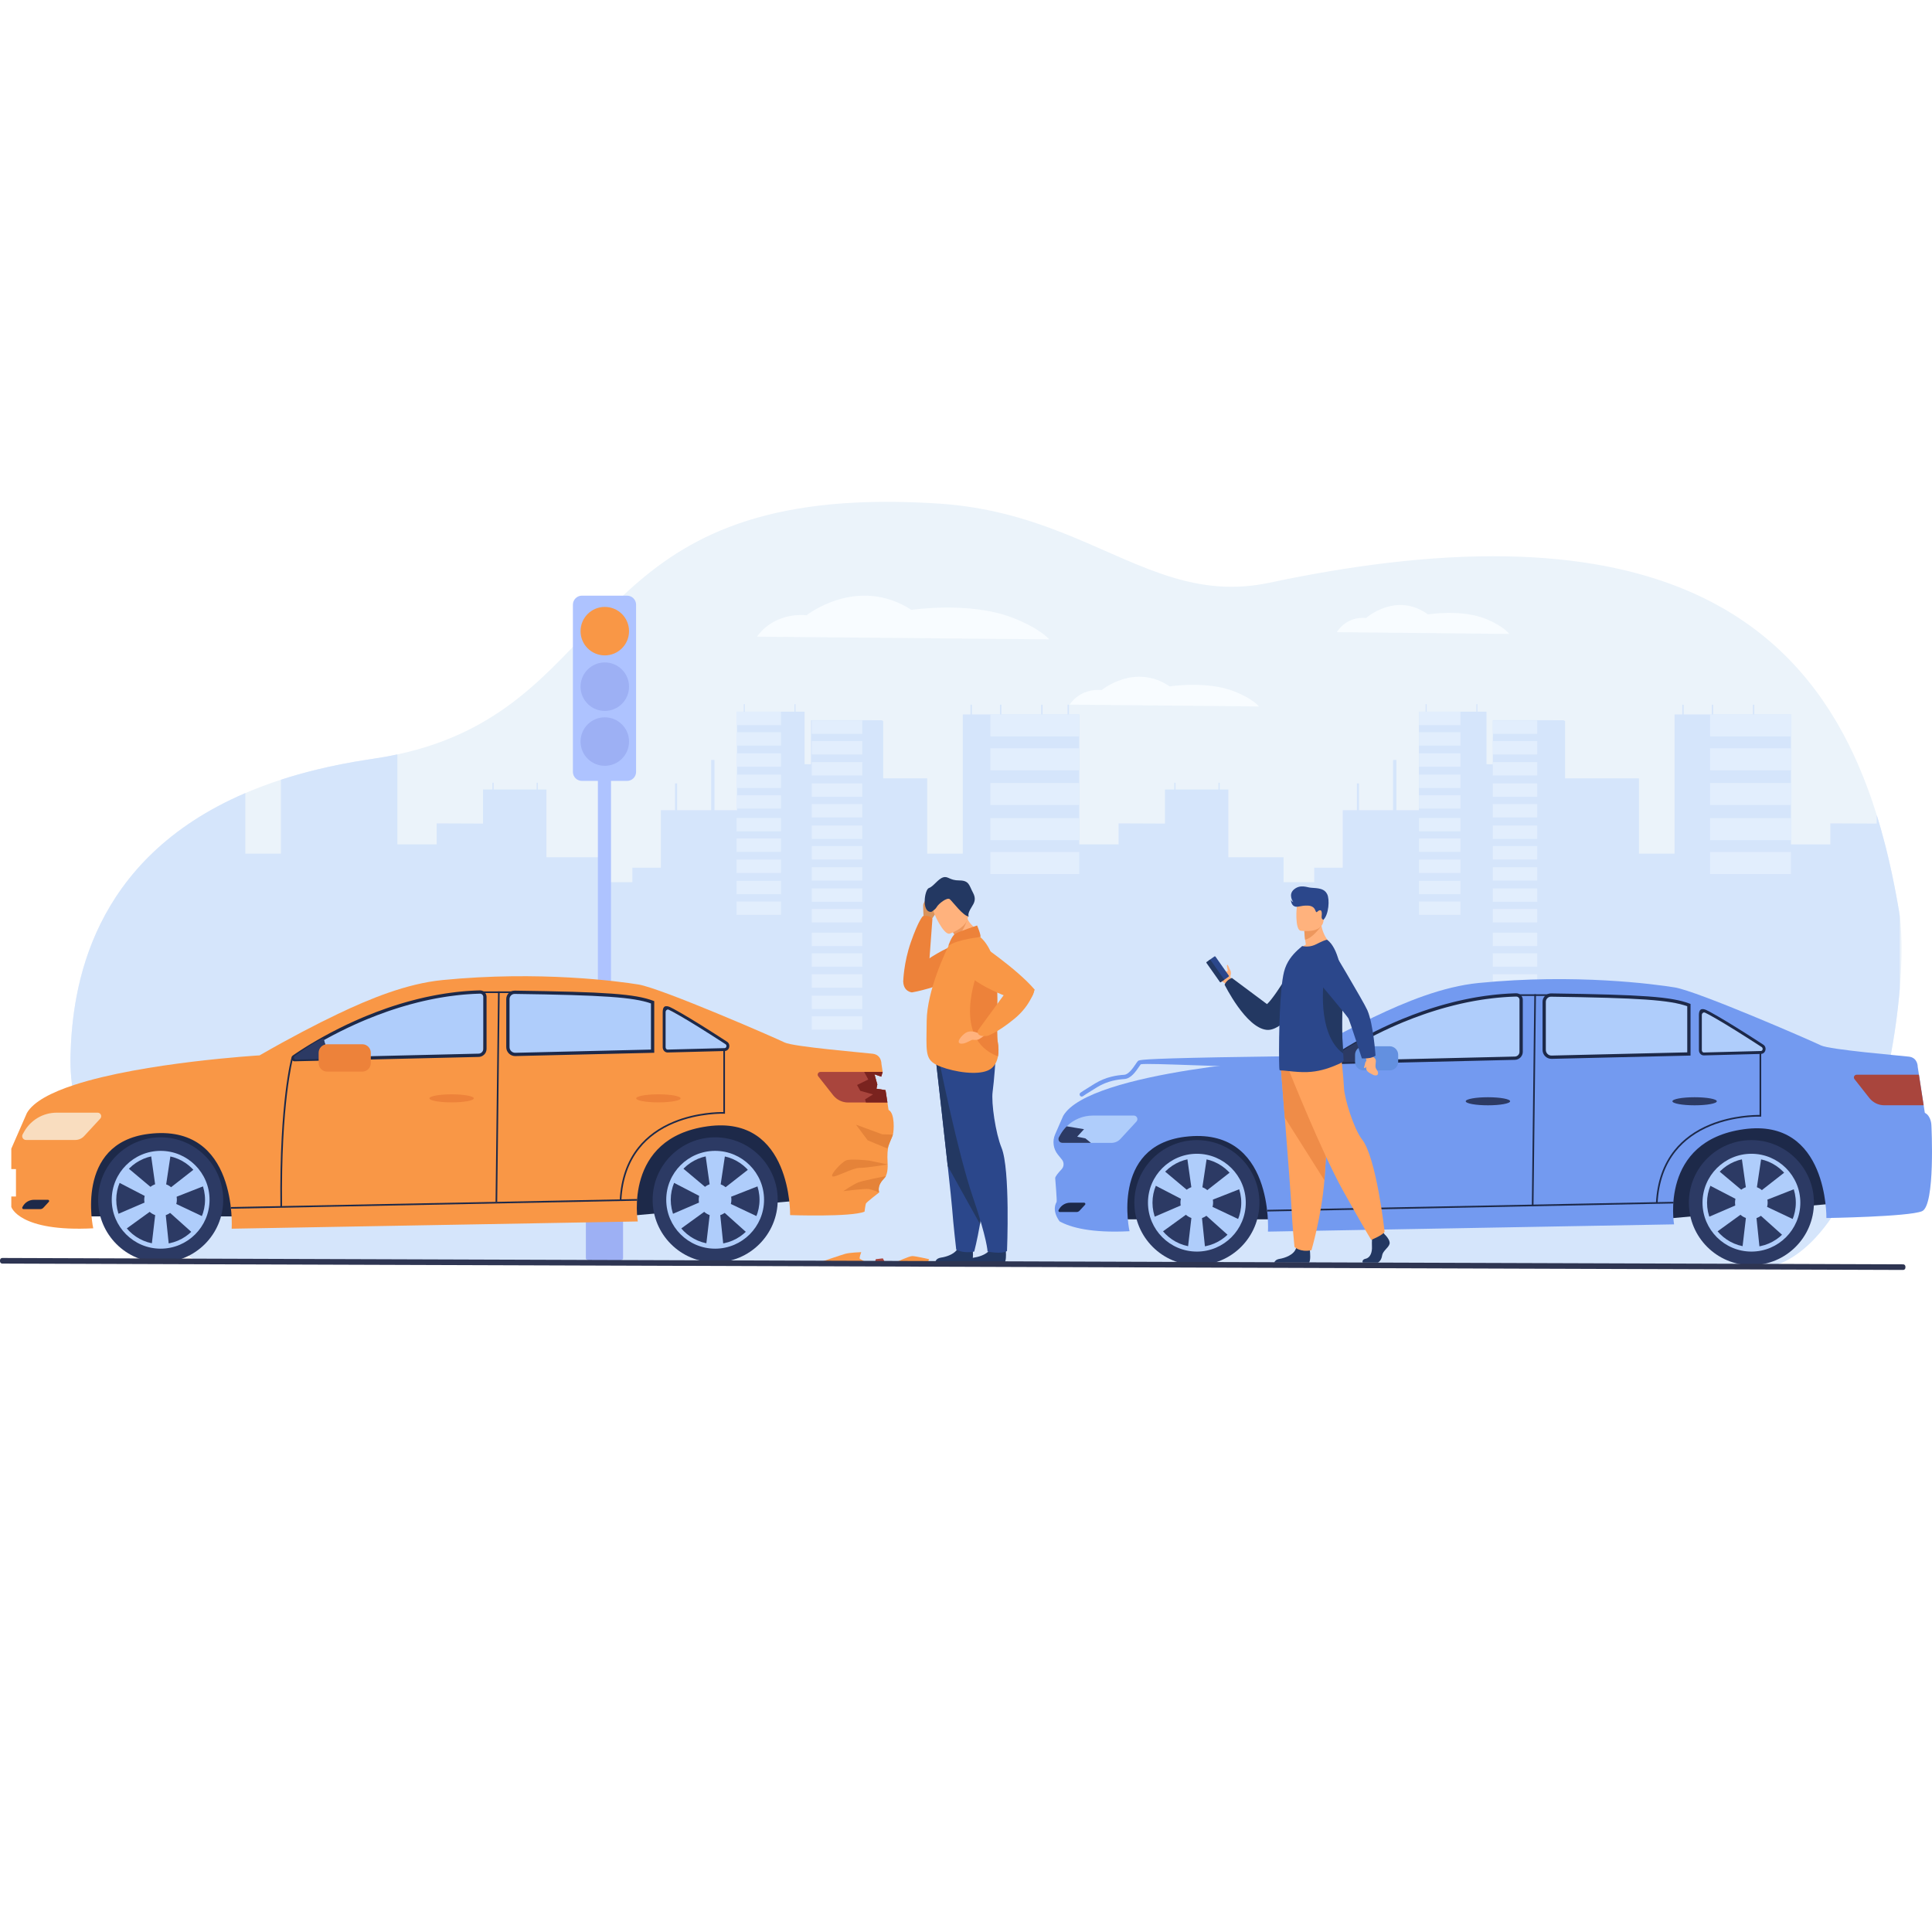 <svg width="154" height="154" viewBox="0 0 154 154" fill="none" xmlns="http://www.w3.org/2000/svg">
<rect x="0" y="0" width="154" height="154" fill="#808080" stroke="none"/>
<g clip-path="url(#clip0)">
<rect width="154" height="154" fill="white"/>
<path d="M151.572 75.59C151.573 76.099 151.561 76.636 151.535 77.197C151.53 77.302 151.525 77.408 151.519 77.515C151.497 77.937 151.467 78.372 151.43 78.817C151.421 78.918 151.413 79.019 151.403 79.122C151.393 79.245 151.381 79.368 151.369 79.493C151.317 80.017 151.257 80.553 151.186 81.099C151.172 81.21 151.157 81.319 151.142 81.43C151.071 81.958 150.99 82.495 150.9 83.037C150.881 83.147 150.862 83.26 150.843 83.371C150.751 83.904 150.651 84.44 150.541 84.978C150.518 85.091 150.494 85.203 150.471 85.316C150.381 85.74 150.286 86.165 150.186 86.589C150.132 86.812 150.078 87.035 150.022 87.257C149.887 87.796 149.742 88.332 149.588 88.863C149.556 88.974 149.524 89.084 149.491 89.195C149.329 89.737 149.158 90.273 148.977 90.8C148.939 90.912 148.9 91.024 148.861 91.135C148.701 91.585 148.534 92.029 148.361 92.463C148.266 92.702 148.169 92.937 148.069 93.169C147.833 93.722 147.583 94.258 147.321 94.775C147.264 94.887 147.206 94.999 147.149 95.109C146.851 95.672 146.539 96.209 146.21 96.713C146.141 96.821 146.07 96.926 145.998 97.03C145.6 97.615 145.178 98.153 144.733 98.632C144.59 98.788 144.444 98.937 144.296 99.079C143.582 99.768 142.812 100.313 141.985 100.677C141.924 100.704 141.864 100.73 141.803 100.755C141.787 100.761 141.772 100.768 141.757 100.774C141.637 100.821 141.516 100.865 141.394 100.905L134.971 100.915L116.814 100.941L94.276 100.806L85.466 100.753L68.035 100.648L15.382 100.332C15.382 100.332 5.616 94.553 5.616 84.52C5.616 84.382 5.617 84.244 5.621 84.105C5.765 78.742 7.202 68.523 19.555 63.218C20.442 62.837 21.387 62.481 22.391 62.154C23.288 61.862 24.234 61.593 25.231 61.35C26.497 61.041 27.844 60.773 29.279 60.553C29.419 60.531 29.561 60.51 29.703 60.489C30.389 60.389 31.046 60.272 31.675 60.136C48.295 56.566 46.298 41.134 68.219 40.06C70.226 39.96 72.433 39.983 74.875 40.145C78.623 40.395 81.711 41.308 84.471 42.382C87.391 43.516 89.944 44.83 92.522 45.722L92.699 45.782C95.229 46.639 97.791 47.077 100.759 46.534C100.902 46.509 101.048 46.48 101.194 46.449C104.479 45.751 107.548 45.237 110.413 44.89C110.473 44.883 110.532 44.876 110.591 44.869C117.478 44.051 123.19 44.209 127.939 45.12C127.998 45.131 128.058 45.142 128.116 45.154C130.168 45.557 132.037 46.101 133.743 46.769C134.22 46.955 134.683 47.151 135.133 47.356C135.147 47.362 135.161 47.368 135.175 47.375C135.25 47.409 135.325 47.444 135.399 47.479C135.471 47.512 135.543 47.547 135.615 47.58C135.621 47.583 135.628 47.587 135.634 47.59C136.189 47.856 136.726 48.137 137.244 48.431C137.858 48.781 138.447 49.149 139.008 49.535C139.168 49.644 139.327 49.755 139.483 49.868C140.191 50.378 140.857 50.918 141.485 51.482C141.608 51.593 141.73 51.706 141.851 51.819C142.403 52.336 142.924 52.874 143.417 53.431C143.543 53.574 143.667 53.717 143.79 53.862C144.231 54.384 144.648 54.922 145.042 55.473C145.123 55.585 145.201 55.697 145.279 55.81C145.643 56.334 145.987 56.873 146.314 57.42C146.384 57.539 146.454 57.659 146.523 57.779C146.819 58.294 147.1 58.818 147.365 59.349C147.464 59.547 147.561 59.746 147.656 59.946C147.821 60.293 147.98 60.644 148.132 60.997C148.26 61.292 148.384 61.589 148.504 61.887C148.717 62.419 148.919 62.955 149.108 63.497C149.148 63.609 149.187 63.721 149.225 63.833C149.353 64.207 149.475 64.584 149.593 64.963C149.643 65.122 149.691 65.282 149.739 65.442C149.773 65.554 149.806 65.668 149.84 65.781C149.868 65.879 149.896 65.977 149.924 66.074C150.035 66.468 150.142 66.863 150.244 67.26C150.256 67.302 150.267 67.346 150.278 67.39C150.306 67.501 150.334 67.613 150.363 67.725C150.495 68.259 150.62 68.795 150.737 69.333C150.762 69.444 150.785 69.555 150.809 69.665C150.923 70.201 151.03 70.737 151.13 71.274C151.151 71.386 151.171 71.498 151.192 71.609C151.253 71.939 151.31 72.269 151.367 72.598C151.389 72.734 151.41 72.877 151.43 73.027C151.437 73.088 151.445 73.153 151.453 73.218C151.469 73.356 151.483 73.5 151.496 73.647C151.538 74.136 151.563 74.675 151.57 75.255C151.571 75.365 151.572 75.477 151.572 75.59Z" fill="#EBF3FA"/>
<path d="M151.43 73.026V78.816C151.421 78.917 151.413 79.018 151.403 79.121C151.393 79.243 151.381 79.367 151.369 79.492C151.317 80.016 151.257 80.552 151.186 81.098C151.172 81.208 151.157 81.318 151.142 81.429C151.071 81.957 150.99 82.494 150.9 83.036C150.881 83.146 150.862 83.259 150.843 83.37C150.751 83.903 150.651 84.439 150.541 84.977C150.518 85.09 150.494 85.202 150.471 85.315C150.381 85.739 150.286 86.164 150.186 86.588C150.132 86.811 150.078 87.034 150.022 87.255C149.887 87.795 149.742 88.331 149.588 88.862C149.556 88.973 149.524 89.083 149.491 89.194C149.329 89.736 149.158 90.272 148.977 90.799C148.939 90.911 148.9 91.023 148.861 91.134C148.701 91.584 148.534 92.028 148.361 92.462C148.266 92.701 148.169 92.936 148.069 93.168C147.833 93.721 147.583 94.257 147.321 94.774C147.264 94.886 147.206 94.998 147.149 95.108C146.851 95.671 146.539 96.207 146.21 96.712C146.141 96.82 146.07 96.925 145.998 97.029C145.6 97.614 145.178 98.152 144.733 98.631C144.59 98.787 144.444 98.936 144.296 99.078C143.582 99.767 142.812 100.312 141.985 100.676C141.924 100.703 141.864 100.729 141.803 100.754C141.787 100.76 141.772 100.767 141.757 100.773L94.276 100.805L85.466 100.752L68.035 100.647L15.382 100.331C15.382 100.331 5.616 94.552 5.616 84.519C5.616 84.381 5.617 84.243 5.621 84.103C5.765 78.741 7.202 68.522 19.555 63.217V68.045H22.391V62.153C23.288 61.861 24.234 61.592 25.231 61.349C26.497 61.04 27.844 60.773 29.279 60.552C29.419 60.53 29.561 60.509 29.703 60.488C30.389 60.389 31.046 60.27 31.675 60.135V67.306H34.809V65.631L38.505 65.646V62.931H39.249V62.394H39.348V62.931H42.202V62.932H42.773V62.394H42.871V62.932H43.559V68.331H47.96V70.317H50.406V69.163H52.675V64.583H53.805V62.446H53.976V64.583H56.688V60.578H56.954V64.583H58.747V64.528H58.744V64.02H58.747V63.538H58.744V62.738H58.747V62.226H58.744V61.426H58.747V60.915H58.744V60.115H58.747V59.562H58.744V58.762H58.747V58.059H58.744V57.259H58.747V56.728H59.282V56.129H59.368V56.728H63.327V56.129H63.412V56.728H64.135V60.915L64.644 60.918V60.915H64.64V60.115H64.644V59.562H64.64V58.762H64.644V58.212H64.64V57.411H64.644V57.409H69.445V57.411H70.27C70.313 57.433 70.355 57.453 70.398 57.475V62.044H73.908V68.045H76.744V56.948H77.36V56.172H77.471V56.948H79.71V56.172H79.821V56.948H82.992V56.172H83.103V56.948H85.098V56.172H85.209V56.948H86.029V67.306H89.162V65.631L92.859 65.646V62.931H93.603V62.394H93.701V62.931H96.555V62.932H97.125V62.394H97.224V62.932H97.912V68.331H102.313V70.317H104.759V69.163H107.028V64.583H108.158V62.446H108.329V64.583H111.041V60.578H111.307V64.583H113.1V64.528H113.098V64.02H113.1V63.538H113.098V62.738H113.1V62.226H113.098V61.426H113.1V60.915H113.098V60.115H113.1V59.562H113.098V58.762H113.1V58.059H113.098V57.259H113.1V56.728H113.635V56.129H113.721V56.728H117.68V56.129H117.765V56.728H118.488V60.915L118.99 60.918H118.997V60.915H118.993V60.115H118.997V59.562H118.993V58.762H118.997V58.212H118.993V57.411H118.997V57.409H123.798V57.411H124.623C124.666 57.433 124.708 57.453 124.751 57.475V62.044H130.642V68.045H133.478V56.948H134.094V56.172H134.206V56.948H136.445V56.172H136.555V56.948H139.727V56.172H139.837V56.948H142.763V67.307H145.897V65.631L149.593 65.646V64.962C149.643 65.121 149.691 65.281 149.739 65.441C149.773 65.553 149.806 65.667 149.84 65.78C149.868 65.878 149.896 65.976 149.924 66.073C150.035 66.467 150.142 66.862 150.244 67.258C150.256 67.301 150.267 67.345 150.278 67.389C150.306 67.501 150.334 67.612 150.363 67.724C150.495 68.258 150.62 68.794 150.737 69.332C150.762 69.443 150.785 69.554 150.809 69.664C150.923 70.2 151.03 70.736 151.13 71.273C151.151 71.385 151.171 71.496 151.192 71.608C151.253 71.938 151.31 72.268 151.367 72.597C151.389 72.733 151.41 72.876 151.43 73.026Z" fill="#D5E5FB"/>
<path d="M86.027 56.946H78.943V58.702H86.027V56.946Z" fill="#E2EEFD"/>
<path d="M86.027 59.648H78.943V61.403H86.027V59.648Z" fill="#E2EEFD"/>
<path d="M86.027 62.41H78.943V64.165H86.027V62.41Z" fill="#E2EEFD"/>
<path d="M86.027 65.212H78.943V66.968H86.027V65.212Z" fill="#E2EEFD"/>
<path d="M86.027 67.914H78.943V69.67H86.027V67.914Z" fill="#E2EEFD"/>
<path d="M116.413 56.734H113.108V57.8H116.413V56.734Z" fill="#E2EEFD"/>
<path d="M116.413 58.367H113.108V59.434H116.413V58.367Z" fill="#E2EEFD"/>
<path d="M116.413 60.051H113.108V61.117H116.413V60.051Z" fill="#E2EEFD"/>
<path d="M116.413 61.744H113.108V62.811H116.413V61.744Z" fill="#E2EEFD"/>
<path d="M116.413 63.388H113.108V64.454H116.413V63.388Z" fill="#E2EEFD"/>
<path d="M116.413 65.202H113.108V66.268H116.413V65.202Z" fill="#E2EEFD"/>
<path d="M116.413 66.835H113.108V67.901H116.413V66.835Z" fill="#E2EEFD"/>
<path d="M116.413 68.519H113.108V69.585H116.413V68.519Z" fill="#E2EEFD"/>
<path d="M116.413 70.212H113.108V71.279H116.413V70.212Z" fill="#E2EEFD"/>
<path d="M116.413 71.856H113.108V72.922H116.413V71.856Z" fill="#E2EEFD"/>
<path d="M122.532 57.43H118.99V58.496H122.532V57.43Z" fill="#E2EEFD"/>
<path d="M122.532 59.073H118.99V60.139H122.532V59.073Z" fill="#E2EEFD"/>
<path d="M122.532 60.746H118.99V61.813H122.532V60.746Z" fill="#E2EEFD"/>
<path d="M122.532 62.45H118.99V63.516H122.532V62.45Z" fill="#E2EEFD"/>
<path d="M122.532 64.093H118.99V65.159H122.532V64.093Z" fill="#E2EEFD"/>
<path d="M122.532 65.807H118.99V66.873H122.532V65.807Z" fill="#E2EEFD"/>
<path d="M122.532 67.44H118.99V68.506H122.532V67.44Z" fill="#E2EEFD"/>
<path d="M122.532 69.124H118.99V70.19H122.532V69.124Z" fill="#E2EEFD"/>
<path d="M122.532 70.817H118.99V71.883H122.532V70.817Z" fill="#E2EEFD"/>
<path d="M122.532 72.46H118.99V73.527H122.532V72.46Z" fill="#E2EEFD"/>
<path d="M122.532 74.346H118.99V75.412H122.532V74.346Z" fill="#E2EEFD"/>
<path d="M122.532 75.989H118.99V77.055H122.532V75.989Z" fill="#E2EEFD"/>
<path d="M122.532 77.662H118.99V78.728H122.532V77.662Z" fill="#E2EEFD"/>
<path d="M122.532 79.366H118.99V80.432H122.532V79.366Z" fill="#E2EEFD"/>
<path d="M122.532 81.009H118.99V82.075H122.532V81.009Z" fill="#E2EEFD"/>
<path d="M142.758 56.946H136.308V58.702H142.758V56.946Z" fill="#E2EEFD"/>
<path d="M142.758 59.648H136.308V61.403H142.758V59.648Z" fill="#E2EEFD"/>
<path d="M142.758 62.41H136.308V64.165H142.758V62.41Z" fill="#E2EEFD"/>
<path d="M142.758 65.212H136.308V66.968H142.758V65.212Z" fill="#E2EEFD"/>
<path d="M142.758 67.914H136.308V69.67H142.758V67.914Z" fill="#E2EEFD"/>
<path d="M62.253 56.734H58.711V57.8H62.253V56.734Z" fill="#E2EEFD"/>
<path d="M62.253 58.367H58.711V59.434H62.253V58.367Z" fill="#E2EEFD"/>
<path d="M62.253 60.051H58.711V61.117H62.253V60.051Z" fill="#E2EEFD"/>
<path d="M62.253 61.744H58.711V62.811H62.253V61.744Z" fill="#E2EEFD"/>
<path d="M62.253 63.388H58.711V64.454H62.253V63.388Z" fill="#E2EEFD"/>
<path d="M62.253 65.202H58.711V66.268H62.253V65.202Z" fill="#E2EEFD"/>
<path d="M62.253 66.835H58.711V67.901H62.253V66.835Z" fill="#E2EEFD"/>
<path d="M62.253 68.519H58.711V69.585H62.253V68.519Z" fill="#E2EEFD"/>
<path d="M62.253 70.212H58.711V71.279H62.253V70.212Z" fill="#E2EEFD"/>
<path d="M62.253 71.856H58.711V72.922H62.253V71.856Z" fill="#E2EEFD"/>
<path d="M68.734 57.43H64.708V58.496H68.734V57.43Z" fill="#E2EEFD"/>
<path d="M68.734 59.073H64.708V60.139H68.734V59.073Z" fill="#E2EEFD"/>
<path d="M68.734 60.746H64.708V61.813H68.734V60.746Z" fill="#E2EEFD"/>
<path d="M68.734 62.45H64.708V63.516H68.734V62.45Z" fill="#E2EEFD"/>
<path d="M68.734 64.093H64.708V65.159H68.734V64.093Z" fill="#E2EEFD"/>
<path d="M68.734 65.807H64.708V66.873H68.734V65.807Z" fill="#E2EEFD"/>
<path d="M68.734 67.44H64.708V68.506H68.734V67.44Z" fill="#E2EEFD"/>
<path d="M68.734 69.124H64.708V70.19H68.734V69.124Z" fill="#E2EEFD"/>
<path d="M68.734 70.817H64.708V71.883H68.734V70.817Z" fill="#E2EEFD"/>
<path d="M68.734 72.46H64.708V73.527H68.734V72.46Z" fill="#E2EEFD"/>
<path d="M68.734 74.346H64.708V75.412H68.734V74.346Z" fill="#E2EEFD"/>
<path d="M68.734 75.989H64.708V77.055H68.734V75.989Z" fill="#E2EEFD"/>
<path d="M68.734 77.662H64.708V78.728H68.734V77.662Z" fill="#E2EEFD"/>
<path d="M68.734 79.366H64.708V80.432H68.734V79.366Z" fill="#E2EEFD"/>
<path d="M68.734 81.009H64.708V82.075H68.734V81.009Z" fill="#E2EEFD"/>
<path d="M60.344 50.75C60.344 50.75 61.508 48.827 64.294 49.04C64.294 49.04 68.338 45.835 72.65 48.613C72.65 48.613 77.234 47.925 80.628 49.209C82.891 50.066 83.639 50.964 83.639 50.964L60.344 50.75Z" fill="#F8FCFF"/>
<path d="M85.264 56.166C85.264 56.166 86.019 54.858 87.823 55.003C87.823 55.003 90.443 52.823 93.237 54.712C93.237 54.712 96.207 54.244 98.407 55.118C99.873 55.7 100.357 56.312 100.357 56.312L85.264 56.166Z" fill="#F8FCFF"/>
<path d="M106.564 50.39C106.564 50.39 107.251 49.117 108.895 49.258C108.895 49.258 111.28 47.137 113.825 48.976C113.825 48.976 116.53 48.52 118.532 49.37C119.868 49.937 120.309 50.531 120.309 50.531L106.564 50.39Z" fill="#F8FCFF"/>
<path d="M48.703 51.986H47.657V99.58H48.703V51.986Z" fill="#AEC3FF"/>
<path d="M49.664 100.353C49.664 100.353 49.273 100.699 48.182 100.699C47.157 100.699 46.7 100.353 46.7 100.353V89.172C46.7 88.4 47.326 87.773 48.099 87.773H48.195C49.006 87.773 49.664 88.431 49.664 89.242V100.353Z" fill="#9DB0F4"/>
<path d="M49.982 62.246H46.386C45.989 62.246 45.666 61.924 45.666 61.526V48.2C45.666 47.802 45.989 47.48 46.386 47.48H49.982C50.38 47.48 50.702 47.802 50.702 48.2V61.526C50.702 61.924 50.38 62.246 49.982 62.246Z" fill="#AEC3FF"/>
<path d="M46.276 54.735C46.276 53.668 47.141 52.803 48.208 52.803C49.276 52.803 50.141 53.668 50.141 54.735C50.141 55.803 49.276 56.668 48.208 56.668C47.141 56.668 46.276 55.803 46.276 54.735Z" fill="#9DB0F4"/>
<path d="M46.276 59.11C46.276 58.043 47.141 57.178 48.208 57.178C49.276 57.178 50.141 58.043 50.141 59.11C50.141 60.178 49.276 61.043 48.208 61.043C47.141 61.043 46.276 60.178 46.276 59.11Z" fill="#9DB0F4"/>
<path d="M46.276 50.31C46.276 49.242 47.141 48.377 48.208 48.377C49.276 48.377 50.141 49.242 50.141 50.31C50.141 51.377 49.276 52.242 48.208 52.242C47.141 52.242 46.276 51.377 46.276 50.31Z" fill="#F99746"/>
<path d="M88.802 97.192H132.256L146.932 95.869C146.932 95.869 144.306 89.327 143.59 89.228C142.874 89.13 90.178 89.228 90.178 89.228L88.802 97.192Z" fill="#1D2949"/>
<path d="M153.201 96.547C152.119 96.99 145.582 97.089 145.582 97.089C145.582 97.089 145.73 89.077 138.996 90.011C132.263 90.945 133.44 97.594 133.44 97.594L101.069 98.172C101.069 98.172 101.594 89.726 94.447 90.615C88.509 91.353 90.035 98.14 90.035 98.14C86.971 98.298 85.329 97.836 84.458 97.354C84.457 97.354 84.457 97.354 84.457 97.354C83.805 96.434 84.185 95.896 84.223 95.801C84.26 95.707 84.128 94.141 84.11 93.915C84.099 93.788 84.374 93.464 84.618 93.204C84.819 92.99 84.832 92.661 84.647 92.433L84.324 92.033C83.954 91.578 83.87 90.954 84.105 90.416L84.748 88.944L84.749 88.943C86.846 85.34 103.295 84.356 103.295 84.356C105.792 82.92 107.863 81.853 109.484 81.078C112.068 79.841 115.015 78.635 117.867 78.353C125.587 77.59 131.936 78.455 133.492 78.707C135.31 79.002 144.452 82.983 145.141 83.327C145.828 83.671 151.44 84.138 152.161 84.225C152.882 84.312 152.861 85.034 152.861 85.034L152.96 85.672L153.336 88.108L153.428 88.703C153.953 88.965 153.953 89.716 153.953 89.716C153.953 89.716 154.281 96.105 153.201 96.547Z" fill="#739AF0"/>
<path d="M90.42 95.863C90.42 93.11 92.652 90.878 95.405 90.878C98.158 90.878 100.39 93.11 100.39 95.863C100.39 98.616 98.158 100.848 95.405 100.848C92.652 100.848 90.42 98.616 90.42 95.863Z" fill="#2C3A64"/>
<path d="M95.403 92.328C93.452 92.328 91.865 93.915 91.865 95.865C91.865 97.816 93.452 99.403 95.403 99.403C97.354 99.403 98.941 97.816 98.941 95.865C98.941 93.915 97.354 92.328 95.403 92.328ZM95.403 99.764C93.253 99.764 91.505 98.015 91.505 95.865C91.505 93.716 93.253 91.967 95.403 91.967C97.553 91.967 99.301 93.716 99.301 95.865C99.301 98.015 97.553 99.764 95.403 99.764Z" fill="#AFCDFB"/>
<path d="M96.07 99.593H94.673L95.121 95.764L94.609 92.128L96.205 92.227L95.673 95.764L96.07 99.593Z" fill="#AFCDFB"/>
<path d="M92.504 98.294L91.805 97.084L95.345 95.559L98.238 93.297L98.951 94.729L95.621 96.037L92.504 98.294Z" fill="#AFCDFB"/>
<path d="M91.947 94.424L92.715 93.257L95.667 95.735L98.986 97.305L98.027 98.584L95.364 96.196L91.947 94.424Z" fill="#AFCDFB"/>
<path d="M94.094 95.858C94.094 95.14 94.677 94.558 95.395 94.558C96.114 94.558 96.696 95.14 96.696 95.858C96.696 96.577 96.114 97.159 95.395 97.159C94.677 97.159 94.094 96.577 94.094 95.858Z" fill="#AFCDFB"/>
<path d="M134.62 95.863C134.62 93.11 136.851 90.878 139.604 90.878C142.357 90.878 144.589 93.11 144.589 95.863C144.589 98.616 142.357 100.848 139.604 100.848C136.851 100.848 134.62 98.616 134.62 95.863Z" fill="#2C3A64"/>
<path d="M139.607 92.328C137.656 92.328 136.069 93.915 136.069 95.865C136.069 97.816 137.656 99.403 139.607 99.403C141.558 99.403 143.145 97.816 143.145 95.865C143.145 93.915 141.558 92.328 139.607 92.328ZM139.607 99.764C137.457 99.764 135.708 98.015 135.708 95.865C135.708 93.716 137.457 91.967 139.607 91.967C141.756 91.967 143.505 93.716 143.505 95.865C143.505 98.015 141.756 99.764 139.607 99.764Z" fill="#AFCDFB"/>
<path d="M140.269 99.593H138.872L139.321 95.764L138.808 92.128L140.405 92.227L139.873 95.764L140.269 99.593Z" fill="#AFCDFB"/>
<path d="M136.709 98.294L136.011 97.084L139.551 95.559L142.444 93.297L143.156 94.729L139.826 96.037L136.709 98.294Z" fill="#AFCDFB"/>
<path d="M136.147 94.424L136.915 93.257L139.867 95.735L143.186 97.305L142.227 98.584L139.563 96.196L136.147 94.424Z" fill="#AFCDFB"/>
<path d="M138.299 95.858C138.299 95.14 138.881 94.558 139.599 94.558C140.318 94.558 140.9 95.14 140.9 95.858C140.9 96.577 140.318 97.159 139.599 97.159C138.881 97.159 138.299 96.577 138.299 95.858Z" fill="#AFCDFB"/>
<path d="M90.587 89.399L89.308 90.787C89.124 90.986 88.865 91.099 88.594 91.099H84.67C84.438 91.099 84.293 90.85 84.405 90.648L84.517 90.448C84.656 90.2 84.826 89.976 85.024 89.782C85.024 89.781 85.025 89.781 85.025 89.781C85.574 89.239 86.323 88.922 87.118 88.922H90.378C90.626 88.922 90.755 89.217 90.587 89.399Z" fill="#AFCDFB"/>
<path d="M86.419 95.868H85.305C84.937 95.868 84.598 96.067 84.418 96.389L84.38 96.457C84.341 96.526 84.391 96.611 84.47 96.611H85.81C85.902 96.611 85.99 96.573 86.053 96.504L86.49 96.031C86.547 95.969 86.503 95.868 86.419 95.868Z" fill="#1D2949"/>
<path d="M140.322 83.876L123.682 84.27C123.356 84.279 123.087 84.016 123.087 83.69V79.856C123.087 79.554 123.334 79.311 123.635 79.315C130.731 79.414 133.163 79.612 134.621 80.115C135.908 80.559 138.916 82.383 140.47 83.309C140.733 83.466 140.627 83.868 140.322 83.876Z" fill="#AFCDFB"/>
<path d="M121.636 79.296C121.906 79.3 122.17 79.303 122.429 79.306V84.306L106.376 84.687C106.167 84.692 106.08 84.421 106.253 84.304C108.129 83.04 114.412 79.214 121.636 79.296Z" fill="#AFCDFB"/>
<path d="M140.264 83.881L140.255 83.882V83.186C140.312 83.22 140.367 83.253 140.421 83.285C140.698 83.45 140.586 83.874 140.264 83.881Z" fill="#AFCDFB"/>
<path d="M123.088 84.506L121.122 84.35L121.253 79.003H123.088V84.506Z" fill="#739AF0"/>
<path d="M135.537 84.511H134.62V79.709L135.537 80.259V84.511Z" fill="#739AF0"/>
<path d="M108.382 83.005L108.871 84.627L106.193 84.69C106.037 84.694 105.97 84.493 106.097 84.402C106.701 83.968 107.822 83.193 108.382 83.005Z" fill="#2C3A64"/>
<path d="M108.499 83.094L108.409 83.144C108.303 83.203 108.2 83.261 108.1 83.319C108.054 83.345 108.01 83.371 107.965 83.396C107.822 83.479 107.685 83.559 107.557 83.636C107.512 83.664 107.468 83.691 107.424 83.717C107.393 83.736 107.362 83.755 107.331 83.773C107.311 83.786 107.292 83.798 107.273 83.809L107.259 83.818C107.199 83.855 107.14 83.891 107.084 83.926L107.047 83.949C106.982 83.99 106.919 84.03 106.858 84.07C106.772 84.124 106.692 84.175 106.616 84.225L106.515 84.291C106.449 84.335 106.387 84.377 106.329 84.416C106.258 84.463 106.194 84.507 106.137 84.547L106.11 84.565L108.867 84.5L120.752 84.218C120.954 84.213 121.12 84.044 121.12 83.84V79.696C121.12 79.626 121.092 79.559 121.041 79.51C120.991 79.461 120.924 79.435 120.852 79.437C120.817 79.438 120.781 79.439 120.745 79.44L120.654 79.443C120.618 79.444 120.582 79.446 120.546 79.448H120.542C120.501 79.449 120.46 79.451 120.42 79.453C120.369 79.455 120.319 79.458 120.268 79.461L120.248 79.462C120.203 79.465 120.158 79.467 120.113 79.47L119.882 79.486C119.843 79.489 119.803 79.492 119.764 79.495C119.709 79.499 119.658 79.503 119.606 79.508C119.552 79.513 119.498 79.517 119.445 79.522C119.404 79.526 119.365 79.53 119.325 79.534C119.288 79.537 119.254 79.541 119.219 79.545C119.183 79.549 119.149 79.552 119.116 79.556C119.067 79.561 119.021 79.566 118.974 79.572L118.963 79.573C118.795 79.593 118.622 79.615 118.451 79.638C118.359 79.651 118.267 79.664 118.176 79.678L118.168 79.679C118.116 79.687 118.064 79.695 118.011 79.704C117.907 79.72 117.804 79.737 117.701 79.755L117.651 79.763C117.616 79.769 117.581 79.776 117.546 79.782C117.491 79.792 117.436 79.802 117.382 79.812C117.334 79.821 117.286 79.83 117.237 79.84C117.188 79.849 117.14 79.858 117.092 79.868L117.083 79.87C117.032 79.879 116.982 79.89 116.931 79.9C116.879 79.911 116.829 79.921 116.778 79.932C116.727 79.943 116.677 79.954 116.627 79.965C116.576 79.976 116.526 79.987 116.475 79.998C116.437 80.006 116.4 80.015 116.363 80.023L116.325 80.033C116.275 80.044 116.225 80.055 116.175 80.068C116.091 80.088 116.008 80.108 115.926 80.128C115.909 80.132 115.893 80.136 115.877 80.14L115.865 80.143C115.673 80.191 115.48 80.242 115.29 80.294C115.194 80.32 115.099 80.347 115.004 80.374L114.853 80.417C114.762 80.444 114.672 80.471 114.582 80.498C114.523 80.516 114.464 80.534 114.406 80.552C114.32 80.579 114.235 80.606 114.151 80.633C114.104 80.647 114.058 80.662 114.012 80.678L114.007 80.68C113.962 80.694 113.918 80.708 113.874 80.723L113.709 80.778C113.666 80.793 113.623 80.808 113.58 80.823L113.465 80.862C112.939 81.045 112.409 81.247 111.888 81.461C111.811 81.493 111.734 81.525 111.658 81.557C111.51 81.619 111.378 81.676 111.255 81.731L111.129 81.786C111.047 81.823 110.965 81.859 110.884 81.896C110.843 81.914 110.802 81.932 110.763 81.951C110.641 82.006 110.523 82.061 110.406 82.117L110.288 82.172C109.914 82.351 109.538 82.539 109.174 82.73C109.145 82.746 109.115 82.761 109.085 82.777L109.022 82.81C108.849 82.902 108.673 82.997 108.499 83.094ZM106.076 84.828C105.967 84.828 105.871 84.759 105.837 84.655C105.802 84.548 105.84 84.433 105.932 84.369L105.988 84.331C106.046 84.291 106.111 84.246 106.182 84.198C106.241 84.159 106.304 84.117 106.371 84.073L106.472 84.006C106.549 83.956 106.631 83.903 106.717 83.848C106.778 83.809 106.842 83.769 106.908 83.727L106.919 83.721C106.928 83.714 106.938 83.709 106.947 83.703C107.003 83.668 107.061 83.632 107.121 83.595L107.135 83.586C107.154 83.574 107.175 83.562 107.195 83.55C107.225 83.531 107.257 83.512 107.288 83.493C107.332 83.466 107.377 83.439 107.423 83.412C107.551 83.335 107.69 83.253 107.834 83.17C107.878 83.144 107.923 83.118 107.969 83.091C108.06 83.039 108.154 82.986 108.25 82.933L108.317 82.895C108.51 82.787 108.706 82.681 108.899 82.578L108.963 82.545C108.992 82.529 109.022 82.514 109.051 82.498C109.42 82.305 109.798 82.116 110.176 81.935L110.294 81.879C110.412 81.824 110.531 81.769 110.653 81.713C110.694 81.694 110.735 81.676 110.776 81.657C110.857 81.62 110.94 81.583 111.023 81.546L111.149 81.491C111.274 81.436 111.407 81.378 111.556 81.316C111.633 81.283 111.711 81.251 111.788 81.219C112.313 81.003 112.848 80.8 113.378 80.615L113.494 80.575C113.538 80.56 113.582 80.545 113.626 80.53L113.791 80.475C113.836 80.46 113.881 80.445 113.925 80.43L113.93 80.429C113.977 80.413 114.024 80.398 114.071 80.383C114.156 80.356 114.242 80.329 114.328 80.302C114.387 80.284 114.446 80.266 114.506 80.248C114.597 80.22 114.688 80.193 114.779 80.166L114.932 80.122C115.028 80.095 115.124 80.067 115.221 80.041C115.412 79.988 115.608 79.937 115.801 79.889L115.813 79.886C115.83 79.882 115.847 79.877 115.864 79.873C115.946 79.853 116.03 79.832 116.115 79.812C116.165 79.8 116.215 79.789 116.266 79.777L116.305 79.769C116.342 79.76 116.38 79.751 116.418 79.743C116.469 79.731 116.519 79.72 116.57 79.709C116.621 79.697 116.673 79.686 116.724 79.676C116.775 79.665 116.826 79.654 116.878 79.644C116.929 79.633 116.98 79.622 117.032 79.613L117.041 79.611C117.09 79.601 117.139 79.591 117.188 79.582C117.236 79.573 117.285 79.564 117.334 79.554C117.389 79.544 117.444 79.534 117.5 79.524C117.535 79.518 117.571 79.511 117.606 79.505L117.656 79.496C117.761 79.478 117.865 79.461 117.97 79.445C118.022 79.436 118.075 79.428 118.129 79.42L118.136 79.419C118.229 79.405 118.322 79.391 118.415 79.378C118.588 79.355 118.762 79.332 118.933 79.313L118.944 79.311C118.992 79.306 119.04 79.3 119.088 79.295C119.121 79.292 119.156 79.288 119.191 79.284C119.225 79.28 119.263 79.277 119.3 79.273C119.339 79.269 119.38 79.265 119.421 79.262C119.474 79.257 119.529 79.251 119.584 79.247C119.636 79.242 119.688 79.238 119.741 79.234C119.783 79.23 119.823 79.227 119.863 79.225L120.096 79.209C120.142 79.205 120.187 79.203 120.234 79.2L120.254 79.199C120.305 79.196 120.356 79.194 120.407 79.192C120.448 79.189 120.489 79.187 120.531 79.186L120.535 79.185C120.571 79.184 120.608 79.182 120.645 79.181L120.737 79.177C120.773 79.177 120.809 79.175 120.846 79.174C120.988 79.17 121.122 79.223 121.224 79.323C121.326 79.422 121.382 79.554 121.382 79.696V83.84C121.382 84.185 121.102 84.472 120.758 84.48L106.082 84.828H106.076Z" fill="#1D2949"/>
<path d="M135.836 80.701C135.798 80.701 135.768 80.715 135.749 80.727C135.689 80.764 135.653 80.834 135.653 80.912V83.71C135.653 83.765 135.674 83.816 135.71 83.851C135.74 83.88 135.777 83.895 135.815 83.894L140.363 83.776C140.455 83.774 140.487 83.689 140.494 83.663C140.511 83.603 140.504 83.515 140.428 83.465L140.418 83.459C140.408 83.453 140.398 83.446 140.388 83.439C140.317 83.393 140.243 83.345 140.167 83.295L139.725 83.01C139.606 82.934 139.483 82.855 139.356 82.774C139.303 82.741 139.25 82.707 139.196 82.673C137.939 81.874 136.951 81.277 136.259 80.898L136.202 80.868C136.196 80.864 136.191 80.862 136.185 80.859C136.135 80.831 136.039 80.783 135.907 80.718C135.882 80.706 135.858 80.701 135.836 80.701ZM135.811 84.126C135.713 84.126 135.62 84.088 135.548 84.017C135.467 83.939 135.421 83.826 135.421 83.71V80.912C135.421 80.753 135.444 80.55 135.573 80.469C135.69 80.397 135.887 80.45 136.01 80.51C136.146 80.577 136.242 80.625 136.293 80.653C136.299 80.656 136.306 80.66 136.314 80.664L136.37 80.695C137.067 81.076 138.06 81.675 139.321 82.477C139.374 82.51 139.427 82.544 139.481 82.579C139.608 82.659 139.731 82.739 139.85 82.815L140.292 83.101C140.369 83.15 140.443 83.198 140.513 83.244C140.523 83.251 140.534 83.258 140.545 83.264L140.555 83.271C140.702 83.367 140.767 83.549 140.717 83.726C140.67 83.893 140.533 84.004 140.368 84.008L140.32 84.009L135.821 84.126H135.811Z" fill="#1D2949"/>
<path d="M108.382 83.005L108.871 84.627L106.193 84.69C106.037 84.694 105.97 84.493 106.097 84.402C106.701 83.968 107.822 83.193 108.382 83.005Z" fill="#2C3A64"/>
<path d="M123.628 79.447C123.52 79.447 123.418 79.488 123.341 79.565C123.262 79.642 123.218 79.746 123.218 79.856V83.69C123.218 83.812 123.267 83.927 123.354 84.012C123.442 84.097 123.558 84.143 123.679 84.139L134.491 83.883V80.207C133.092 79.71 130.691 79.544 123.634 79.447H123.628ZM123.667 84.401C123.481 84.401 123.305 84.33 123.171 84.199C123.033 84.064 122.957 83.883 122.957 83.69V79.856C122.957 79.675 123.027 79.505 123.156 79.378C123.285 79.251 123.457 79.183 123.638 79.184C130.962 79.287 133.23 79.453 134.668 79.993L134.753 80.025V84.139L123.685 84.401H123.667Z" fill="#1D2949"/>
<path d="M153.334 88.102H150.201C149.735 88.102 149.295 87.889 149.006 87.522L147.821 86.017C147.71 85.875 147.811 85.666 147.991 85.666H152.957L153.334 88.102Z" fill="#A9453D"/>
<path d="M122.235 96.045L122.104 96.043L122.301 79.255L122.432 79.256L122.235 96.045Z" fill="#1D2949"/>
<path d="M101.008 96.568L101.005 96.436L133.393 95.797L133.396 95.929L101.008 96.568Z" fill="#1D2949"/>
<path d="M120.372 87.782C120.372 87.96 119.58 88.104 118.602 88.104C117.625 88.104 116.833 87.96 116.833 87.782C116.833 87.605 117.625 87.461 118.602 87.461C119.58 87.461 120.372 87.605 120.372 87.782Z" fill="#2C3A64"/>
<path d="M136.848 87.782C136.848 87.96 136.055 88.104 135.078 88.104C134.101 88.104 133.309 87.96 133.309 87.782C133.309 87.605 134.101 87.461 135.078 87.461C136.055 87.461 136.848 87.605 136.848 87.782Z" fill="#2C3A64"/>
<path d="M132.129 95.871L131.998 95.864C132.089 94.195 132.584 92.788 133.468 91.683C134.177 90.799 135.134 90.106 136.315 89.623C138.11 88.888 139.889 88.869 140.254 88.874V83.882H140.386V89.009L140.317 89.007C140.298 89.006 138.339 88.934 136.36 89.746C135.202 90.221 134.263 90.9 133.569 91.767C132.703 92.85 132.218 94.231 132.129 95.871Z" fill="#1D2949"/>
<path d="M104.953 96.431C104.902 92.101 105.143 89.105 105.354 87.354C105.584 85.454 105.829 84.566 105.831 84.557L105.957 84.593C105.948 84.627 104.987 88.163 105.084 96.43L104.953 96.431Z" fill="#1D2949"/>
<path d="M123.635 79.255H121.071V79.386H123.635V79.255Z" fill="#1D2949"/>
<path d="M86.956 91.097H84.67C84.438 91.097 84.293 90.848 84.405 90.646L84.517 90.446C84.656 90.198 84.826 89.974 85.024 89.78C85.024 89.779 85.025 89.779 85.025 89.779L86.409 90.008L85.862 90.607L86.515 90.739L86.956 91.097Z" fill="#2C3A64"/>
<path d="M86.225 87.406C86.172 87.406 86.12 87.381 86.087 87.334C86.032 87.258 86.05 87.152 86.126 87.098C86.137 87.09 86.406 86.9 87.269 86.374C88.174 85.823 89.038 85.709 89.609 85.671C89.961 85.647 90.308 85.138 90.515 84.834C90.591 84.722 90.65 84.634 90.703 84.578C90.785 84.489 90.87 84.397 97.13 84.277C100.189 84.219 103.966 84.184 103.295 84.184C103.295 84.184 103.994 84.184 103.995 84.184C104.088 84.184 104.091 84.406 104.108 84.498C104.314 85.627 103.088 85.065 102.995 85.066C98.322 85.118 91.562 84.7 90.929 84.836C90.894 84.881 90.846 84.951 90.796 85.025C90.538 85.403 90.149 85.975 89.632 86.009C89.096 86.045 88.287 86.152 87.445 86.664C86.597 87.18 86.326 87.373 86.324 87.374C86.294 87.395 86.259 87.406 86.225 87.406Z" fill="#739AF0"/>
<path d="M110.77 85.322H108.69C108.316 85.322 108.011 85.017 108.011 84.643V84.077C108.011 83.704 108.316 83.398 108.69 83.398H110.77C111.143 83.398 111.449 83.704 111.449 84.077V84.643C111.449 85.017 111.143 85.322 110.77 85.322Z" fill="#6390E0"/>
<path d="M6.205 96.96H49.658L64.334 95.638C64.334 95.638 61.708 89.095 60.992 88.996C60.276 88.898 7.581 88.996 7.581 88.996L6.205 96.96Z" fill="#1D2949"/>
<path d="M71.174 90.44C71.021 90.972 70.734 91.087 70.735 92.234C70.735 92.685 70.835 93.253 70.609 93.753C70.511 93.969 69.902 94.33 70.071 95.054C70.071 95.054 69.067 95.832 69.025 95.931C68.982 96.03 68.912 96.582 68.912 96.582C67.83 97.025 62.981 96.856 62.981 96.856C62.981 96.856 63.128 88.846 56.395 89.779C49.662 90.713 50.839 97.363 50.839 97.363L18.467 97.94C18.467 97.94 18.993 89.495 11.846 90.382C5.908 91.12 7.433 97.908 7.433 97.908C1.513 98.214 0.901 96.204 0.901 96.204V95.374H1.273V93.19H0.901V91.562L2.147 88.712C2.672 87.81 4.093 87.073 5.93 86.474C11.441 84.677 20.693 84.124 20.693 84.124C23.191 82.688 25.262 81.62 26.883 80.845C29.467 79.609 32.413 78.403 35.265 78.121C42.986 77.358 49.334 78.223 50.891 78.475C52.709 78.77 61.851 82.751 62.539 83.095C63.227 83.439 68.839 83.906 69.56 83.993C70.281 84.08 70.259 84.801 70.259 84.801L70.358 85.441L70.241 85.816L69.703 85.628L69.93 86.438L69.859 86.778L70.582 86.893L70.735 87.876L70.827 88.471C71.351 88.733 71.254 90.165 71.174 90.44Z" fill="#F99746"/>
<path d="M7.823 95.641C7.823 92.888 10.054 90.656 12.807 90.656C15.56 90.656 17.792 92.888 17.792 95.641C17.792 98.394 15.56 100.626 12.807 100.626C10.054 100.626 7.823 98.394 7.823 95.641Z" fill="#2C3A64"/>
<path d="M12.805 92.095C10.854 92.095 9.267 93.682 9.267 95.633C9.267 97.584 10.854 99.171 12.805 99.171C14.756 99.171 16.343 97.584 16.343 95.633C16.343 93.682 14.756 92.095 12.805 92.095ZM12.805 99.532C10.655 99.532 8.907 97.782 8.907 95.633C8.907 93.484 10.655 91.735 12.805 91.735C14.955 91.735 16.703 93.484 16.703 95.633C16.703 97.782 14.955 99.532 12.805 99.532Z" fill="#AFCDFB"/>
<path d="M13.472 99.36H12.076L12.524 95.532L12.012 91.896L13.608 91.995L13.076 95.532L13.472 99.36Z" fill="#AFCDFB"/>
<path d="M9.907 98.062L9.209 96.852L12.749 95.327L15.642 93.066L16.354 94.497L13.025 95.805L9.907 98.062Z" fill="#AFCDFB"/>
<path d="M9.345 94.192L10.112 93.025L13.064 95.503L16.384 97.072L15.425 98.352L12.761 95.964L9.345 94.192Z" fill="#AFCDFB"/>
<path d="M11.497 95.626C11.497 94.908 12.079 94.326 12.797 94.326C13.516 94.326 14.098 94.908 14.098 95.626C14.098 96.345 13.516 96.927 12.797 96.927C12.079 96.927 11.497 96.345 11.497 95.626Z" fill="#AFCDFB"/>
<path d="M52.022 95.641C52.022 92.888 54.254 90.656 57.007 90.656C59.76 90.656 61.992 92.888 61.992 95.641C61.992 98.394 59.76 100.626 57.007 100.626C54.254 100.626 52.022 98.394 52.022 95.641Z" fill="#2C3A64"/>
<path d="M57.004 92.095C55.053 92.095 53.466 93.682 53.466 95.633C53.466 97.584 55.053 99.171 57.004 99.171C58.955 99.171 60.542 97.584 60.542 95.633C60.542 93.682 58.955 92.095 57.004 92.095ZM57.004 99.532C54.855 99.532 53.106 97.782 53.106 95.633C53.106 93.484 54.855 91.735 57.004 91.735C59.154 91.735 60.903 93.484 60.903 95.633C60.903 97.782 59.154 99.532 57.004 99.532Z" fill="#AFCDFB"/>
<path d="M57.671 99.36H56.275L56.723 95.532L56.211 91.896L57.807 91.995L57.275 95.532L57.671 99.36Z" fill="#AFCDFB"/>
<path d="M54.107 98.062L53.408 96.852L56.948 95.327L59.841 93.066L60.553 94.497L57.224 95.805L54.107 98.062Z" fill="#AFCDFB"/>
<path d="M53.549 94.192L54.317 93.025L57.269 95.503L60.588 97.072L59.629 98.352L56.966 95.964L53.549 94.192Z" fill="#AFCDFB"/>
<path d="M55.697 95.626C55.697 94.908 56.28 94.326 56.998 94.326C57.717 94.326 58.299 94.908 58.299 95.626C58.299 96.345 57.717 96.927 56.998 96.927C56.28 96.927 55.697 96.345 55.697 95.626Z" fill="#AFCDFB"/>
<path d="M7.781 88.691H4.52C3.441 88.691 2.446 89.274 1.92 90.216L1.808 90.416C1.695 90.618 1.841 90.867 2.073 90.867H5.997C6.268 90.867 6.527 90.754 6.71 90.555L7.99 89.167C8.158 88.986 8.029 88.691 7.781 88.691Z" fill="#F9DDBF"/>
<path d="M3.821 95.636H2.708C2.34 95.636 2 95.835 1.821 96.156L1.782 96.225C1.744 96.294 1.794 96.379 1.873 96.379H3.212C3.305 96.379 3.393 96.34 3.456 96.272L3.892 95.799C3.95 95.737 3.906 95.636 3.821 95.636Z" fill="#1D2949"/>
<path d="M57.719 83.653L41.08 84.049C40.753 84.056 40.485 83.794 40.485 83.468V79.634C40.485 79.332 40.731 79.089 41.033 79.094C48.129 79.192 50.561 79.39 52.019 79.893C53.305 80.337 56.313 82.162 57.868 83.088C58.13 83.244 58.025 83.646 57.719 83.653Z" fill="#AFCDFB"/>
<path d="M39.04 79.065C39.31 79.068 39.574 79.071 39.832 79.074V84.075L23.779 84.456C23.57 84.461 23.484 84.189 23.657 84.073C25.533 82.809 31.815 78.983 39.04 79.065Z" fill="#AFCDFB"/>
<path d="M57.666 83.649H57.657V82.954C57.714 82.989 57.77 83.021 57.823 83.053C58.099 83.218 57.988 83.641 57.666 83.649Z" fill="#AFCDFB"/>
<path d="M40.486 84.274L38.52 84.119L38.651 78.771H40.486V84.274Z" fill="#F99746"/>
<path d="M52.939 84.279H52.022V79.477L52.939 80.027V84.279Z" fill="#F99746"/>
<path d="M25.78 82.773L26.269 84.394L23.591 84.458C23.435 84.462 23.368 84.262 23.494 84.17C24.099 83.735 25.219 82.96 25.78 82.773Z" fill="#2C3A64"/>
<path d="M25.902 82.861L25.811 82.912C25.705 82.971 25.602 83.029 25.502 83.087C25.456 83.113 25.412 83.139 25.367 83.164C25.224 83.247 25.087 83.328 24.96 83.405C24.914 83.432 24.87 83.458 24.826 83.485C24.795 83.504 24.764 83.522 24.734 83.541C24.713 83.554 24.694 83.566 24.675 83.578L24.661 83.586C24.601 83.622 24.543 83.659 24.487 83.694L24.449 83.717C24.384 83.758 24.321 83.798 24.26 83.837C24.175 83.891 24.094 83.944 24.018 83.993L23.918 84.059C23.851 84.103 23.789 84.145 23.731 84.183C23.661 84.231 23.597 84.275 23.539 84.315L23.513 84.333L26.269 84.268L38.154 83.986C38.357 83.981 38.522 83.811 38.522 83.608V79.464C38.522 79.394 38.494 79.328 38.444 79.278C38.393 79.228 38.326 79.203 38.255 79.204C38.219 79.205 38.183 79.206 38.147 79.208L38.056 79.211C38.02 79.212 37.984 79.214 37.948 79.215L37.944 79.216C37.903 79.217 37.862 79.219 37.822 79.221C37.772 79.223 37.721 79.226 37.671 79.228L37.65 79.23C37.606 79.233 37.56 79.235 37.515 79.238L37.284 79.254C37.245 79.256 37.206 79.26 37.166 79.263C37.111 79.267 37.06 79.271 37.009 79.275C36.954 79.28 36.901 79.285 36.847 79.29C36.807 79.294 36.767 79.298 36.728 79.302C36.691 79.305 36.656 79.309 36.621 79.313C36.585 79.316 36.552 79.32 36.519 79.324C36.47 79.329 36.423 79.334 36.377 79.34L36.365 79.341C36.197 79.36 36.025 79.382 35.853 79.406C35.761 79.419 35.669 79.432 35.578 79.446L35.571 79.447C35.518 79.455 35.466 79.463 35.414 79.472C35.31 79.488 35.206 79.505 35.103 79.523L35.053 79.531C35.019 79.538 34.984 79.543 34.949 79.55C34.893 79.56 34.839 79.57 34.785 79.579C34.736 79.589 34.688 79.598 34.639 79.607C34.591 79.617 34.542 79.626 34.494 79.636L34.486 79.637C34.434 79.648 34.384 79.657 34.334 79.668C34.282 79.679 34.231 79.689 34.18 79.7C34.13 79.711 34.079 79.722 34.029 79.733C33.978 79.744 33.928 79.754 33.877 79.766C33.84 79.775 33.803 79.783 33.766 79.792L33.727 79.8C33.677 79.812 33.627 79.824 33.578 79.835C33.493 79.855 33.41 79.875 33.328 79.896C33.311 79.9 33.295 79.904 33.279 79.908L33.267 79.911C33.075 79.959 32.882 80.01 32.692 80.062C32.596 80.088 32.501 80.115 32.406 80.142L32.255 80.186C32.165 80.212 32.074 80.239 31.984 80.266C31.925 80.284 31.867 80.302 31.808 80.32C31.722 80.347 31.638 80.374 31.553 80.401C31.506 80.416 31.46 80.431 31.415 80.446L31.409 80.448C31.365 80.462 31.32 80.476 31.276 80.491L31.112 80.546C31.069 80.561 31.025 80.575 30.982 80.59L30.867 80.63C30.341 80.814 29.811 81.015 29.291 81.23C29.213 81.262 29.136 81.294 29.06 81.326C28.913 81.388 28.781 81.444 28.657 81.499L28.532 81.554C28.449 81.59 28.367 81.627 28.286 81.664C28.245 81.682 28.205 81.7 28.165 81.719C28.044 81.774 27.925 81.829 27.808 81.885L27.691 81.94C27.316 82.119 26.941 82.307 26.576 82.498C26.547 82.513 26.517 82.529 26.487 82.545L26.425 82.578C26.252 82.67 26.076 82.765 25.902 82.861ZM23.478 84.596C23.369 84.596 23.273 84.527 23.239 84.422C23.204 84.316 23.242 84.202 23.334 84.138L23.39 84.099C23.448 84.059 23.513 84.015 23.584 83.966C23.643 83.927 23.706 83.885 23.773 83.841L23.875 83.774C23.951 83.724 24.033 83.671 24.119 83.616C24.18 83.577 24.244 83.537 24.31 83.495L24.321 83.488C24.33 83.483 24.34 83.476 24.349 83.471C24.405 83.436 24.463 83.4 24.524 83.362L24.537 83.355C24.557 83.342 24.577 83.33 24.597 83.317C24.627 83.299 24.659 83.28 24.691 83.261C24.735 83.234 24.779 83.207 24.825 83.18C24.954 83.102 25.092 83.021 25.236 82.938C25.28 82.912 25.326 82.885 25.372 82.859C25.462 82.807 25.556 82.754 25.652 82.701L25.719 82.663C25.913 82.556 26.109 82.449 26.302 82.346L26.365 82.312C26.395 82.297 26.424 82.281 26.454 82.266C26.822 82.073 27.2 81.884 27.578 81.703L27.696 81.648C27.814 81.592 27.934 81.536 28.056 81.481C28.096 81.462 28.137 81.443 28.178 81.425C28.259 81.388 28.342 81.351 28.426 81.314L28.551 81.259C28.676 81.204 28.809 81.147 28.958 81.084C29.035 81.052 29.113 81.019 29.191 80.987C29.715 80.771 30.25 80.567 30.78 80.383L30.897 80.342C30.94 80.327 30.984 80.312 31.028 80.298L31.193 80.242C31.238 80.227 31.283 80.213 31.328 80.198L31.333 80.196C31.379 80.181 31.426 80.166 31.473 80.151C31.559 80.124 31.644 80.097 31.73 80.07C31.789 80.051 31.848 80.033 31.908 80.015C31.999 79.988 32.09 79.96 32.182 79.934L32.334 79.89C32.43 79.862 32.526 79.835 32.623 79.809C32.815 79.757 33.01 79.705 33.203 79.657L33.215 79.654C33.232 79.65 33.249 79.645 33.266 79.641C33.348 79.621 33.432 79.6 33.517 79.581C33.567 79.569 33.617 79.556 33.669 79.545L33.707 79.536C33.745 79.527 33.782 79.519 33.82 79.51C33.871 79.499 33.922 79.488 33.972 79.476C34.024 79.466 34.075 79.455 34.126 79.444C34.177 79.433 34.229 79.422 34.28 79.412C34.331 79.401 34.383 79.391 34.435 79.38L34.443 79.379C34.492 79.369 34.541 79.359 34.59 79.35C34.639 79.341 34.687 79.331 34.736 79.322C34.792 79.312 34.847 79.302 34.902 79.292C34.937 79.286 34.973 79.28 35.009 79.273L35.059 79.265C35.163 79.247 35.268 79.229 35.373 79.213C35.425 79.204 35.478 79.196 35.531 79.188L35.539 79.187C35.632 79.173 35.724 79.159 35.817 79.147C35.991 79.122 36.165 79.1 36.335 79.08L36.346 79.079C36.394 79.074 36.442 79.068 36.49 79.063C36.523 79.059 36.559 79.056 36.593 79.052C36.627 79.048 36.665 79.044 36.702 79.041C36.741 79.037 36.782 79.033 36.823 79.029C36.877 79.024 36.931 79.019 36.986 79.014C37.038 79.01 37.091 79.006 37.143 79.001C37.185 78.998 37.225 78.995 37.265 78.992L37.498 78.976C37.544 78.974 37.59 78.971 37.636 78.968L37.657 78.967C37.707 78.964 37.758 78.962 37.81 78.959C37.85 78.957 37.892 78.955 37.933 78.953H37.937C37.974 78.952 38.011 78.95 38.048 78.949L38.139 78.946C38.175 78.945 38.211 78.944 38.248 78.943C38.391 78.938 38.525 78.991 38.626 79.09C38.728 79.189 38.784 79.323 38.784 79.464V83.608C38.784 83.953 38.504 84.24 38.16 84.248L23.485 84.596H23.478Z" fill="#1D2949"/>
<path d="M53.239 80.469C53.201 80.469 53.17 80.484 53.152 80.495C53.092 80.533 53.056 80.602 53.056 80.68V83.478C53.056 83.533 53.077 83.584 53.113 83.619C53.142 83.648 53.179 83.663 53.218 83.662L57.765 83.545C57.858 83.542 57.889 83.457 57.897 83.431C57.914 83.371 57.907 83.283 57.831 83.234L57.821 83.228C57.811 83.221 57.801 83.214 57.791 83.208C57.719 83.161 57.646 83.114 57.569 83.064L57.128 82.779C57.009 82.703 56.886 82.623 56.759 82.543C56.706 82.509 56.653 82.475 56.599 82.441C55.342 81.642 54.354 81.045 53.661 80.667L53.605 80.636C53.599 80.633 53.594 80.63 53.588 80.627C53.538 80.6 53.443 80.552 53.31 80.487C53.285 80.474 53.26 80.469 53.239 80.469ZM53.214 83.894C53.116 83.894 53.023 83.856 52.951 83.786C52.87 83.707 52.824 83.595 52.824 83.478V80.68C52.824 80.522 52.847 80.318 52.976 80.238C53.093 80.165 53.289 80.218 53.413 80.278C53.549 80.346 53.645 80.394 53.696 80.421C53.702 80.424 53.709 80.429 53.717 80.433L53.773 80.463C54.47 80.844 55.463 81.443 56.724 82.245C56.777 82.279 56.83 82.313 56.884 82.347C57.011 82.428 57.134 82.507 57.253 82.584L57.695 82.869C57.772 82.919 57.846 82.967 57.916 83.013C57.926 83.019 57.937 83.026 57.948 83.033L57.957 83.039C58.105 83.135 58.17 83.318 58.12 83.495C58.073 83.662 57.936 83.772 57.771 83.776L57.723 83.778L53.224 83.894H53.214Z" fill="#1D2949"/>
<path d="M25.78 82.773L26.269 84.394L23.591 84.458C23.435 84.462 23.368 84.262 23.494 84.17C24.099 83.735 25.219 82.96 25.78 82.773Z" fill="#2C3A64"/>
<path d="M41.025 79.225C40.917 79.225 40.815 79.266 40.737 79.342C40.659 79.42 40.615 79.524 40.615 79.634V83.468C40.615 83.59 40.663 83.704 40.751 83.79C40.838 83.875 40.955 83.921 41.076 83.918L51.888 83.661V79.985C50.488 79.488 48.088 79.323 41.031 79.225H41.025ZM41.064 84.18C40.877 84.18 40.702 84.108 40.568 83.977C40.429 83.842 40.353 83.662 40.353 83.468V79.634C40.353 79.453 40.424 79.283 40.553 79.156C40.682 79.029 40.853 78.961 41.035 78.963C48.358 79.064 50.626 79.23 52.065 79.77L52.15 79.802V83.917L41.082 84.179C41.076 84.18 41.07 84.18 41.064 84.18Z" fill="#1D2949"/>
<path d="M70.737 87.88H67.604C67.138 87.88 66.698 87.666 66.41 87.3L65.225 85.794C65.113 85.653 65.214 85.445 65.395 85.445H70.36L70.244 85.819L69.705 85.632L69.933 86.442L69.862 86.781L70.585 86.896L70.737 87.88Z" fill="#A9453D"/>
<path d="M39.632 95.812L39.501 95.811L39.698 79.023L39.829 79.025L39.632 95.812Z" fill="#1D2949"/>
<path d="M18.404 96.346L18.402 96.215L50.789 95.576L50.792 95.707L18.404 96.346Z" fill="#1D2949"/>
<path d="M37.769 87.55C37.769 87.727 36.976 87.871 35.999 87.871C35.022 87.871 34.23 87.727 34.23 87.55C34.23 87.372 35.022 87.229 35.999 87.229C36.976 87.229 37.769 87.372 37.769 87.55Z" fill="#ED823A"/>
<path d="M54.25 87.55C54.25 87.727 53.458 87.871 52.481 87.871C51.503 87.871 50.711 87.727 50.711 87.55C50.711 87.372 51.503 87.229 52.481 87.229C53.458 87.229 54.25 87.372 54.25 87.55Z" fill="#ED823A"/>
<path d="M49.532 95.64L49.401 95.633C49.491 93.964 49.986 92.557 50.871 91.451C51.579 90.567 52.537 89.874 53.717 89.391C55.513 88.656 57.291 88.637 57.657 88.643V83.65H57.788V88.778L57.72 88.775C57.7 88.774 55.742 88.703 53.763 89.514C52.604 89.989 51.665 90.669 50.972 91.536C50.105 92.618 49.62 94 49.532 95.64Z" fill="#1D2949"/>
<path d="M22.351 96.199C22.3 91.869 22.541 88.873 22.753 87.122C22.982 85.222 23.227 84.334 23.229 84.326L23.356 84.361C23.346 84.396 22.385 87.931 22.482 96.198L22.351 96.199Z" fill="#1D2949"/>
<path d="M41.037 79.023H38.473V79.154H41.037V79.023Z" fill="#1D2949"/>
<path d="M70.073 95.052C70.073 95.052 69.573 94.835 69.271 94.779C68.969 94.722 67.215 94.949 67.215 94.949C67.215 94.949 67.969 94.44 68.365 94.27C68.761 94.1 70.61 93.751 70.61 93.751C70.512 93.967 69.903 94.329 70.073 95.052Z" fill="#E58339"/>
<path d="M70.734 91.546L69.166 90.896L68.232 89.648L70.326 90.415L71.174 90.442L70.734 91.546Z" fill="#E58339"/>
<path d="M69.252 92.506C69.252 92.506 67.752 92.336 67.413 92.506C67.073 92.675 66.225 93.553 66.338 93.751C66.451 93.949 67.951 93.081 68.516 93.091C69.083 93.1 70.757 92.817 70.757 92.817L69.252 92.506Z" fill="#E58339"/>
<path d="M65.349 100.616C65.349 100.616 66.962 100.061 67.358 99.947C67.754 99.834 68.65 99.81 68.65 99.81C68.65 99.81 68.456 100.306 68.544 100.343C68.631 100.381 69.028 100.621 69.028 100.621L65.349 100.616Z" fill="#F99746"/>
<path d="M71.402 100.622C71.402 100.622 72.458 100.122 72.722 100.122C72.987 100.122 74.062 100.372 74.062 100.372L73.949 100.626L71.402 100.622Z" fill="#F99746"/>
<path d="M70.736 87.88H69.026L68.955 87.63L69.591 87.234L68.573 86.951L68.318 86.484L69.21 86.046L68.884 85.445H70.359L70.242 85.819L69.704 85.632L69.931 86.442L69.86 86.781L70.584 86.896L70.736 87.88Z" fill="#7A231F"/>
<path d="M69.749 100.619L69.805 100.371L70.372 100.304L70.541 100.624L69.749 100.619Z" fill="#A9453D"/>
<path d="M28.879 85.418H26.078C25.704 85.418 25.399 85.113 25.399 84.739V83.916C25.399 83.543 25.704 83.237 26.078 83.237H28.879C29.253 83.237 29.558 83.543 29.558 83.916V84.739C29.558 85.113 29.253 85.418 28.879 85.418Z" fill="#ED823A"/>
<path d="M73.624 73.15C73.624 73.15 73.581 72.455 73.586 72.154C73.591 71.852 74.335 70.989 74.588 70.989C74.84 70.989 74.756 71.785 74.714 72.032C74.672 72.28 74.798 72.505 74.658 72.701C74.517 72.897 74.241 73.314 74.241 73.314L73.624 73.15Z" fill="#D9935C"/>
<path d="M78.067 74.294L76.873 75.439C76.591 75.204 76.368 74.935 76.191 74.672C76.163 74.631 76.136 74.591 76.111 74.55C75.951 74.295 75.834 74.055 75.75 73.87C75.736 73.84 75.723 73.811 75.711 73.784C75.645 73.64 76.375 73.179 76.786 72.886C76.914 72.792 77.013 72.717 77.046 72.672C77.046 72.672 77.017 72.865 77.044 72.997C77.108 73.305 77.243 73.495 77.404 73.671C77.821 74.129 78.067 74.294 78.067 74.294Z" fill="#FFB27D"/>
<path d="M77.161 73.025C77.161 73.025 76.924 74.283 76.188 74.672C76.16 74.632 76.134 74.591 76.108 74.55C75.949 74.295 75.832 74.055 75.748 73.87C75.837 73.683 76.451 73.292 76.815 73.033C77.021 73.029 77.161 73.025 77.161 73.025Z" fill="#ED975D"/>
<path d="M75.697 74.424C75.697 74.424 77.484 73.827 77.096 72.72C76.707 71.613 76.676 70.79 75.519 71.124C74.361 71.458 74.289 71.958 74.328 72.359C74.368 72.761 75.222 74.551 75.697 74.424Z" fill="#FFB27D"/>
<path d="M77.232 73.052C77.232 73.052 77.049 72.931 77.45 72.299C77.656 71.973 77.84 71.667 77.548 71.137C77.255 70.607 77.274 70.18 76.469 70.18C75.664 70.18 75.583 69.807 75.172 69.937C74.763 70.067 74.398 70.67 74.047 70.783C73.696 70.896 73.429 72.736 74.233 72.686C74.233 72.686 74.535 72.535 74.67 72.292C74.805 72.049 75.49 71.495 75.708 71.676C75.926 71.856 76.799 73.06 77.232 73.052Z" fill="#233862"/>
<path d="M78.359 77.165C78.359 77.165 74.834 78.742 72.691 79.104C72.691 79.104 72.02 79.059 71.997 78.233C71.983 77.709 75.515 75.137 76.806 75.214C78.096 75.29 78.805 76.611 78.359 77.165Z" fill="#ED823A"/>
<path d="M74.322 73.247L74.03 77.229L71.997 78.232C71.997 78.232 72.029 76.745 72.605 75.099C73.229 73.318 73.561 73.027 73.561 73.027C73.561 73.027 74.122 72.9 74.322 73.247Z" fill="#ED823A"/>
<path d="M77.545 100.262C77.529 100.438 77.491 100.587 77.411 100.624C77.397 100.631 77.374 100.637 77.344 100.642H74.66C74.588 100.639 74.547 100.638 74.547 100.638C74.547 100.638 74.554 100.307 75.01 100.243C75.379 100.191 75.975 100.015 76.268 99.633C76.338 99.543 76.39 99.441 76.418 99.325C76.566 98.726 77.532 99.533 77.532 99.533C77.532 99.533 77.543 99.638 77.55 99.783C77.557 99.924 77.56 100.104 77.545 100.262Z" fill="#233862"/>
<path d="M80.061 100.642H77.079C77.112 100.566 77.234 100.341 77.545 100.262C77.575 100.253 77.607 100.247 77.641 100.243C77.962 100.197 78.457 100.058 78.772 99.77C78.905 99.649 79.005 99.502 79.049 99.325C79.196 98.726 80.163 99.533 80.163 99.533C80.163 99.533 80.173 99.629 80.18 99.765C80.196 100.059 80.2 100.541 80.061 100.642Z" fill="#233862"/>
<path d="M78.795 84.406C78.795 84.406 78.793 84.514 78.788 84.709C78.761 85.964 78.654 90.817 78.552 93.522C78.548 93.62 78.545 93.715 78.541 93.808C78.539 93.857 78.537 93.906 78.535 93.955C78.474 95.263 78.297 96.543 78.117 97.568C77.889 98.874 77.656 99.763 77.656 99.763C76.785 99.94 76.221 99.609 76.221 99.609C76.221 99.609 75.986 97.581 75.896 96.354C75.867 95.956 75.724 94.598 75.543 92.945C75.404 91.668 75.242 90.214 75.094 88.891C75.087 88.821 75.079 88.751 75.071 88.681C74.832 86.543 74.634 84.802 74.634 84.802L76.175 84.655L78.795 84.406Z" fill="#2B478B"/>
<path d="M78.117 97.57L75.543 92.948C75.404 91.67 75.242 90.216 75.094 88.894C75.087 88.824 75.079 88.753 75.071 88.684C74.832 86.546 74.634 84.805 74.634 84.805L76.175 84.658L78.788 84.712L78.117 97.57Z" fill="#233862"/>
<path d="M74.916 84.814C74.916 84.814 76.356 91.933 77.53 95.369C78.703 98.805 78.718 99.759 78.718 99.759C78.718 99.759 79.794 99.993 80.269 99.722C80.269 99.722 80.54 93.208 79.829 91.479C79.36 90.335 79.001 87.899 79.123 87.022C79.245 86.145 79.359 84.386 79.359 84.386L74.916 84.814Z" fill="#2B478B"/>
<path d="M79.547 84.205C79.467 84.641 79.273 84.987 78.975 85.199C78.635 85.439 78.098 85.527 77.508 85.517C76.818 85.507 76.054 85.364 75.444 85.181C75.115 85.083 74.832 84.974 74.627 84.867C73.715 84.392 73.844 83.758 73.866 81.389C73.888 78.971 75.377 75.845 75.645 75.322C76.122 74.39 78.146 74.696 78.146 74.696C78.59 75.103 78.979 75.694 79.243 76.639C79.35 77.021 79.413 77.556 79.449 78.157C79.558 79.993 79.417 82.441 79.524 83.013C79.606 83.451 79.613 83.856 79.547 84.205Z" fill="#F99746"/>
<path d="M77.885 73.771C77.885 73.771 78.216 74.555 78.15 74.694C78.15 74.694 76.331 74.866 75.591 75.393C75.591 75.393 75.834 74.632 76.13 74.443C76.426 74.254 77.885 73.771 77.885 73.771Z" fill="#ED823A"/>
<path d="M79.547 84.205C75.781 82.771 77.931 77.471 77.931 77.471C78.458 77.508 78.975 77.764 79.449 78.157C79.558 79.993 79.417 82.441 79.524 83.013C79.606 83.451 79.612 83.856 79.547 84.205Z" fill="#ED823A"/>
<path d="M77.829 75.047C77.829 75.047 81.058 77.21 82.46 78.87C82.46 78.87 82.374 79.532 81.922 79.796C81.469 80.059 77.531 78.526 76.94 77.376C76.35 76.226 77.126 74.944 77.829 75.047Z" fill="#F99746"/>
<path d="M78.275 82.037C78.275 82.037 78.069 82.395 77.87 82.311C77.671 82.226 77.271 82.137 76.972 82.329C76.674 82.521 76.225 83.039 76.506 83.165C76.787 83.292 77.32 82.956 77.447 82.9C77.573 82.844 77.793 82.956 78.036 82.835C78.28 82.713 78.533 82.47 78.533 82.47L78.275 82.037Z" fill="#FFB27D"/>
<path d="M77.954 82.131L80.602 78.509L82.459 78.869C82.459 78.869 82.211 80.092 80.865 81.2C79.478 82.341 78.712 82.568 78.712 82.568C78.712 82.568 77.793 82.726 77.954 82.131Z" fill="#F99746"/>
<path d="M96.79 77.381C96.916 77.72 97.135 78.115 97.365 78.213C97.626 78.324 97.734 78.482 97.734 78.482L97.945 78.359L98.196 78.213C98.196 78.213 98.191 78.186 98.178 78.139C98.166 78.095 98.147 78.032 98.122 77.962C98.122 77.962 98.045 77.862 98.092 77.738C98.139 77.614 98.13 77.421 98.049 77.304C97.968 77.187 97.891 76.898 97.842 76.906C97.725 76.927 97.9 77.323 97.85 77.397C97.804 77.464 97.747 77.441 97.737 77.436C97.736 77.436 97.736 77.435 97.734 77.434C97.405 77.289 97.005 76.508 96.828 76.613C96.761 76.653 96.736 77.236 96.79 77.381Z" fill="#FFB27D"/>
<path d="M97.931 77.855L97.518 78.145C97.489 78.165 97.449 78.158 97.428 78.129L96.37 76.623C96.349 76.594 96.356 76.553 96.385 76.533L96.798 76.242C96.828 76.222 96.868 76.229 96.889 76.258L97.947 77.764C97.968 77.793 97.961 77.834 97.931 77.855Z" fill="#2B478B"/>
<path d="M97.552 78.124L97.31 78.294C97.288 78.31 97.257 78.305 97.242 78.282L96.165 76.751C96.15 76.728 96.155 76.698 96.177 76.682L96.419 76.512C96.442 76.496 96.473 76.501 96.488 76.523L97.565 78.055C97.58 78.078 97.575 78.109 97.552 78.124Z" fill="#233862"/>
<path d="M103.859 75.696C103.859 75.696 101.756 79.364 100.993 80.039L98.196 77.953C98.196 77.953 97.79 78.078 97.612 78.486C97.612 78.486 99.311 81.946 100.983 82.092C102.656 82.239 105.003 77.945 105.003 77.945L103.859 75.696Z" fill="#233862"/>
<path d="M108.619 100.642H109.834C109.987 100.559 110.123 100.369 110.166 100.086C110.226 99.694 110.664 99.481 110.759 99.161C110.854 98.841 110.368 98.39 110.368 98.39L110.286 98.285L110.202 98.177L109.395 98.367C109.395 98.367 109.375 98.558 109.363 98.803C109.354 98.98 109.35 99.184 109.359 99.363C109.383 99.789 109.24 100.249 108.861 100.332C108.581 100.393 108.593 100.56 108.619 100.642Z" fill="#233862"/>
<path d="M101.57 100.636H104.348C104.481 100.472 104.432 99.871 104.412 99.674C104.408 99.635 104.405 99.612 104.405 99.612C104.405 99.612 103.456 98.853 103.326 99.434C103.322 99.452 103.317 99.47 103.312 99.488C103.148 100.031 102.411 100.278 101.986 100.347C101.71 100.392 101.608 100.535 101.57 100.636Z" fill="#233862"/>
<path d="M102.099 85.129C102.099 85.129 102.243 86.926 102.412 89.087C102.642 92.022 102.919 95.627 102.946 96.31C102.994 97.496 103.184 99.393 103.184 99.393C103.184 99.393 103.634 99.843 104.536 99.653C104.536 99.653 105.339 96.946 105.568 94.08C105.572 94.033 105.575 93.986 105.579 93.939C105.792 91.022 106.124 84.88 106.124 84.88L102.099 85.129Z" fill="#FFA25C"/>
<path d="M102.099 85.129C102.099 85.129 102.243 86.926 102.412 89.087L105.568 94.08C105.572 94.033 105.575 93.986 105.579 93.939C105.792 91.022 106.124 84.88 106.124 84.88L102.099 85.129Z" fill="#EF8C48"/>
<path d="M102.754 85.349C102.754 85.349 105.351 91.858 107.058 94.917C108.766 97.976 109.299 98.83 109.299 98.83C109.299 98.83 110.277 98.438 110.366 98.172C110.366 98.172 109.713 92.266 108.57 90.826C107.924 90.013 107.165 87.572 107.129 86.718C107.094 85.864 106.898 84.174 106.898 84.174L102.754 85.349Z" fill="#FFA25C"/>
<path d="M103.405 75.852C104.419 76.172 106.175 75.308 106.175 75.308C106.175 75.308 105.24 74.606 105.289 73.146L104.504 73.778L103.971 74.207C103.971 74.207 103.973 74.461 104.032 74.905C104.047 75.022 104.066 75.152 104.09 75.293C103.654 75.532 103.405 75.852 103.405 75.852Z" fill="#FFB27D"/>
<path d="M103.969 74.205C103.969 74.205 103.971 74.459 104.029 74.903C104.62 74.801 105.29 73.847 105.29 73.847C104.989 73.76 104.726 73.744 104.502 73.776L103.969 74.205Z" fill="#ED975D"/>
<path d="M103.66 74.185C103.66 74.185 105.337 74.463 105.494 73.417C105.651 72.37 105.974 71.701 104.91 71.48C103.847 71.257 103.578 71.626 103.44 71.962C103.303 72.299 103.228 74.085 103.66 74.185Z" fill="#FFB27D"/>
<path d="M101.987 85.283C102.017 85.309 102.053 85.324 102.093 85.324C102.474 85.319 103.586 85.531 104.526 85.434C105.318 85.358 106.02 85.123 106.773 84.785C106.873 84.74 107.104 84.618 107.098 84.506C107.095 84.383 107.083 84.206 107.067 83.982C107.014 83.204 106.921 81.867 107.012 80.324C107.028 80.037 107.037 79.751 107.038 79.471C107.046 77.38 106.631 75.54 105.798 74.918C105.727 74.867 105.289 75.08 104.888 75.278C104.517 75.461 104.146 75.481 103.796 75.411L103.445 75.72C103.018 76.117 102.551 76.655 102.347 77.473C102.174 78.169 102.073 79.425 102.017 80.725C101.992 81.315 101.972 81.909 101.966 82.473V82.493C101.961 82.549 101.961 82.611 101.961 82.666C101.941 84.115 101.961 85.263 101.987 85.283Z" fill="#2B478B"/>
<path d="M107.069 83.979C107.016 83.201 106.923 81.864 107.014 80.32C107.03 80.034 107.039 79.748 107.04 79.468C106.693 78.626 106.409 78.015 106.409 78.015H105.534C105.534 78.015 104.892 82.396 107.069 83.979Z" fill="#233862"/>
<path d="M108.712 84.127C108.712 84.127 108.908 84.388 108.916 84.492C108.968 85.199 108.645 85.297 109.481 85.69C109.481 85.69 109.839 85.826 109.845 85.548C109.851 85.272 109.597 85.267 109.644 84.879C109.697 84.431 109.692 84.427 109.398 84.193L109.203 83.872L108.712 84.127Z" fill="#FFB27D"/>
<path d="M109.211 84.327C108.896 84.389 108.554 84.364 108.554 84.364C108.554 84.364 107.619 81.475 107.499 81.21C107.378 80.947 104.72 77.822 104.72 77.822L105.827 75.051C105.827 75.051 108.702 79.853 108.994 80.528C109.476 81.643 109.644 84.143 109.644 84.143C109.644 84.143 109.458 84.279 109.211 84.327Z" fill="#2B478B"/>
<path d="M105.493 73.315C105.493 73.315 105.321 73.286 105.349 73.049C105.376 72.812 105.376 72.502 105.184 72.56C104.991 72.618 104.982 72.772 104.902 72.682C104.823 72.592 104.822 72.212 104.249 72.186C103.675 72.16 103.442 72.359 103.176 72.242C102.909 72.125 102.895 71.722 102.895 71.722C102.895 71.722 102.971 71.866 103.086 71.912C103.086 71.912 102.641 71.303 103.156 70.886C103.671 70.469 104.196 70.742 104.493 70.76C105.15 70.8 105.574 70.839 105.788 71.271C106.003 71.702 105.914 72.899 105.493 73.315Z" fill="#2B478B"/>
<path d="M109.022 84.436C109.022 84.436 108.833 84.633 108.821 84.715C108.783 84.978 108.695 85.091 108.739 85.12C108.831 85.179 108.952 84.984 109.01 84.81C109.068 84.636 109.022 84.436 109.022 84.436Z" fill="#FFB27D"/>
<path d="M151.882 100.966L151.881 101.043C151.881 101.144 151.801 101.228 151.704 101.227L37.248 100.844L2.143 100.727L0.177 100.72C0.079 100.72 0 100.636 0 100.535L0.001 100.458C0.001 100.357 0.081 100.273 0.178 100.273L2.143 100.28L143.644 100.753L151.705 100.78C151.803 100.781 151.882 100.864 151.882 100.966Z" fill="#2E3552"/>
</g>
<defs>
<clipPath id="clip0">
<rect width="154" height="154" fill="white"/>
</clipPath>
</defs>
</svg>
